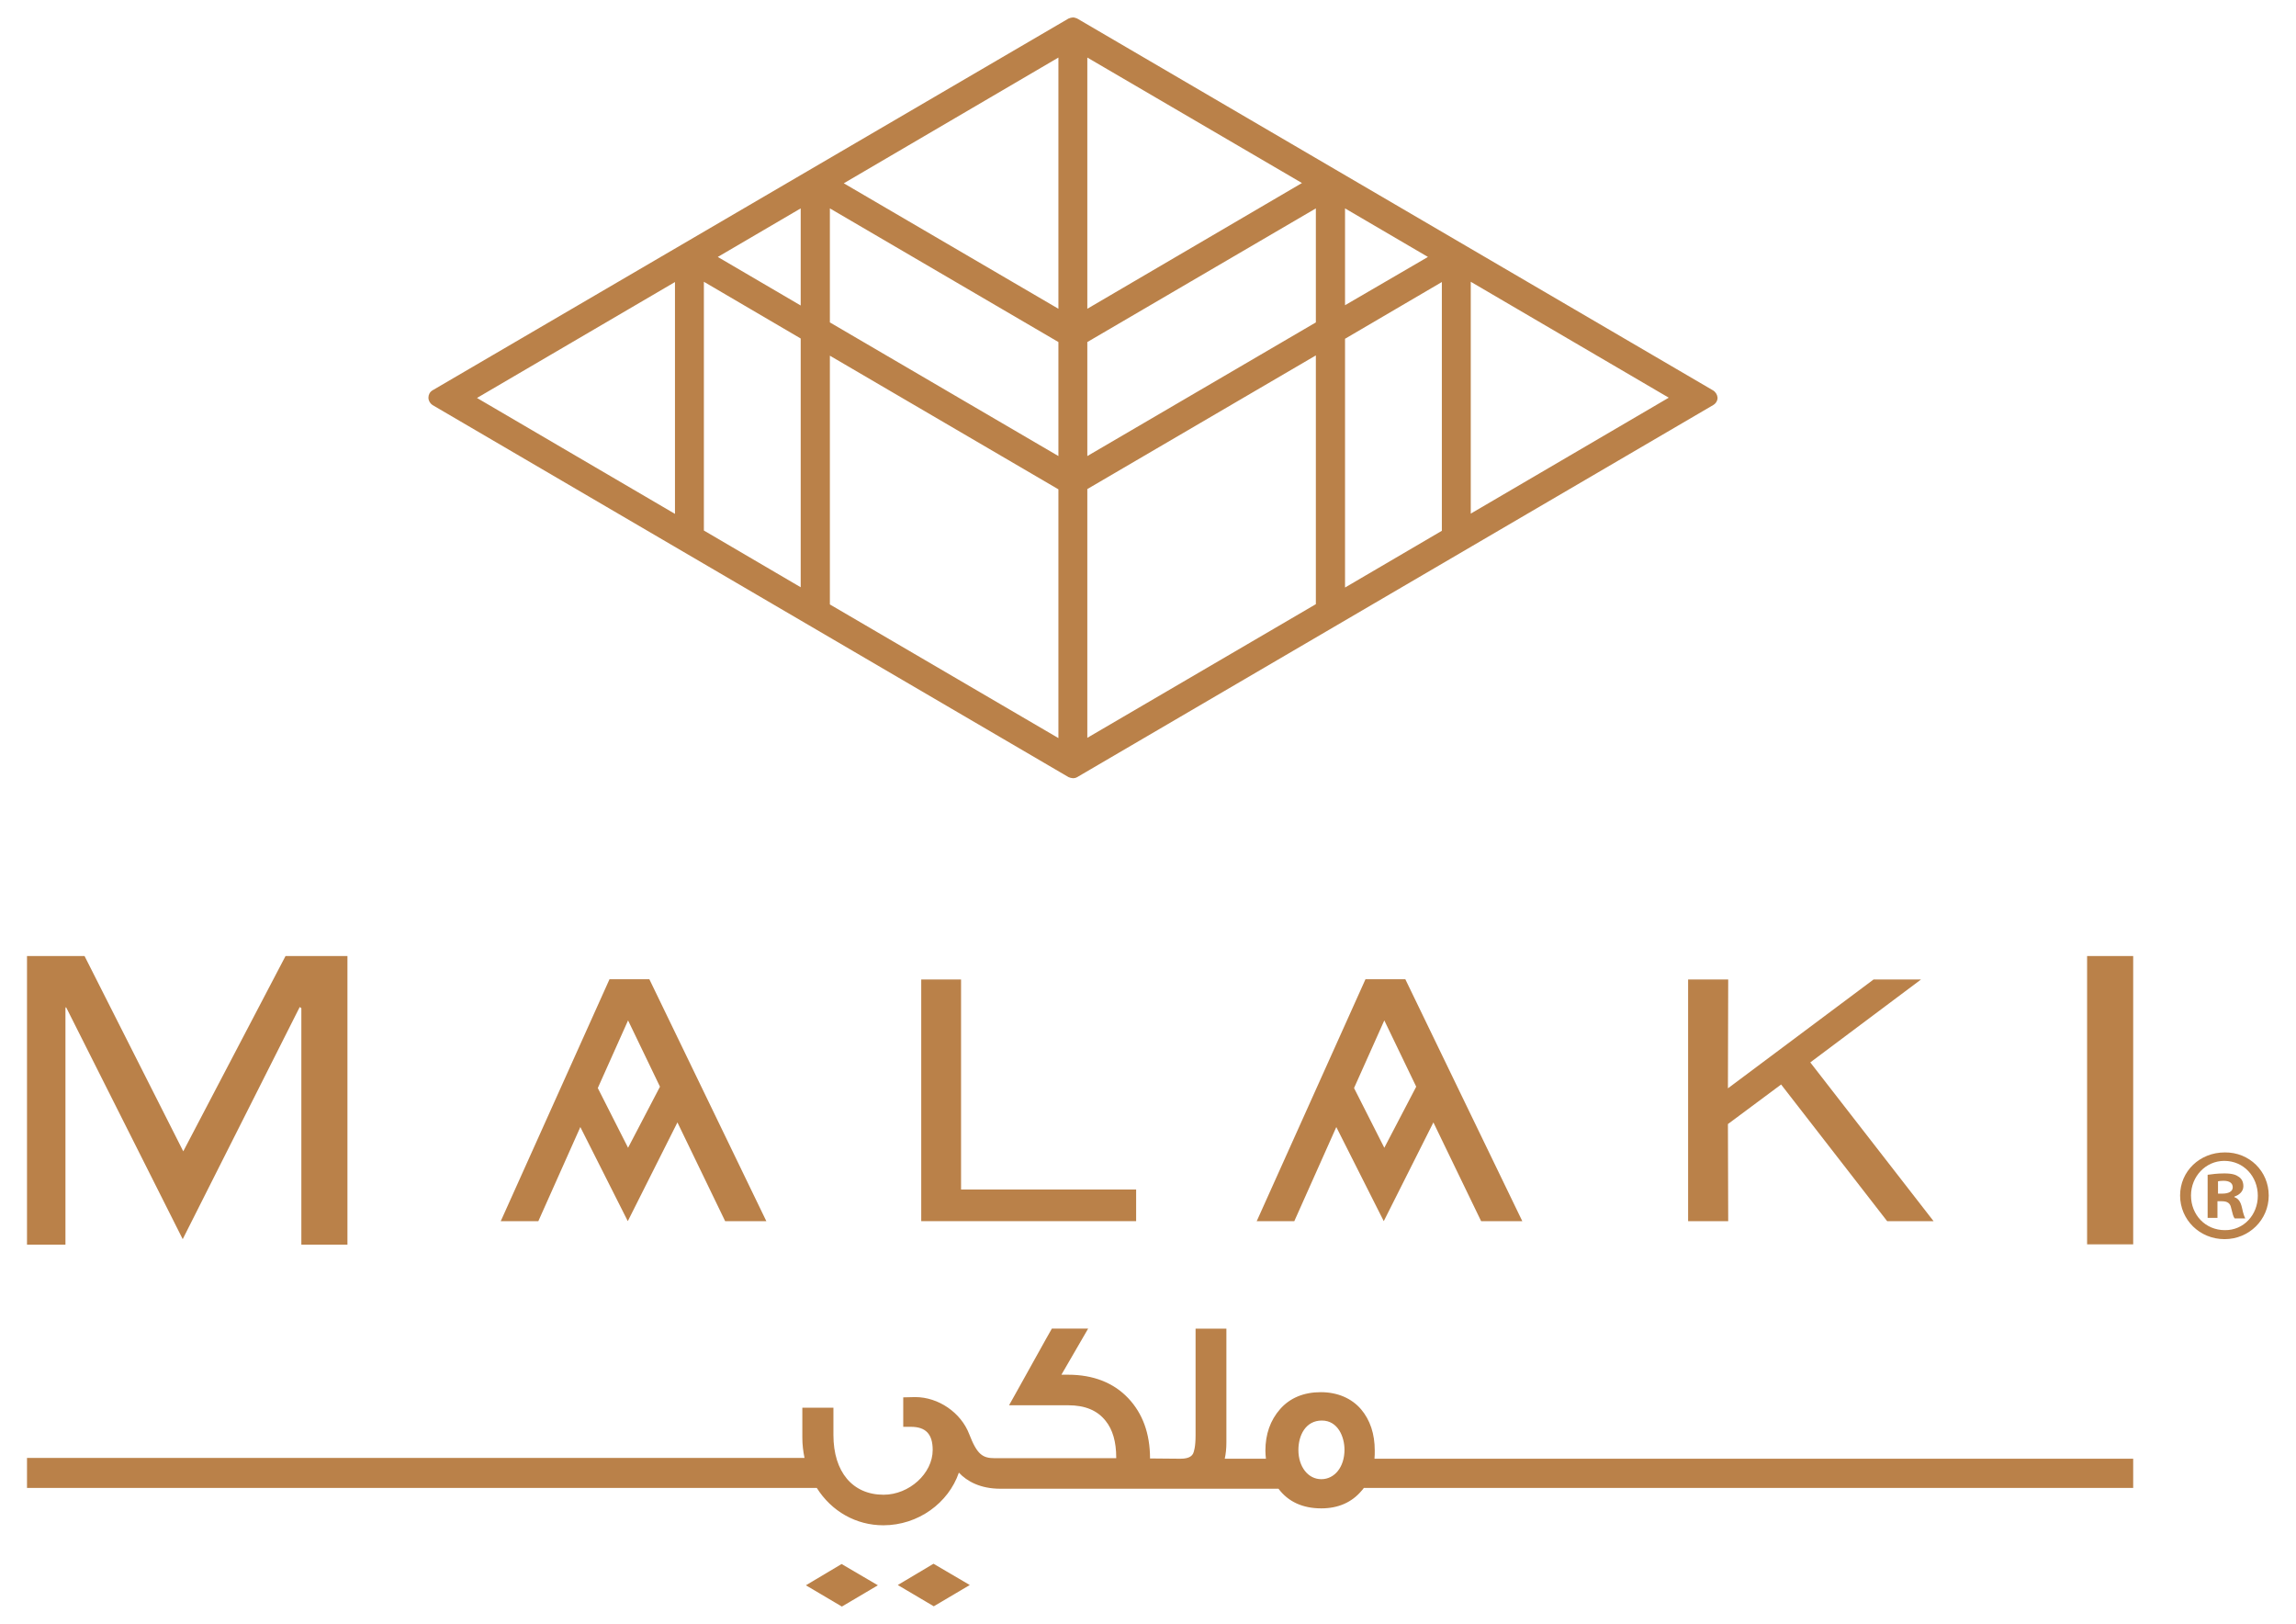 <?xml version="1.0" encoding="utf-8"?>
<!-- Generator: Adobe Illustrator 25.2.1, SVG Export Plug-In . SVG Version: 6.00 Build 0)  -->
<svg version="1.1" id="Layer_1" xmlns="http://www.w3.org/2000/svg" xmlns:xlink="http://www.w3.org/1999/xlink" x="0px" y="0px"
	 viewBox="0 0 841.9 595.3" style="enable-background:new 0 0 841.9 595.3;" xml:space="preserve">
<style type="text/css">
	.st0{fill:#BA8149;}
</style>
<g>
	<path class="st0" d="M628.1,143.1L395,6.8c-0.4-0.2-1.1-0.4-1.6-0.4c-0.4,0-1.2,0.2-1.6,0.4L158.6,143.1c-1,0.6-1.5,1.6-1.5,2.7
		c0,1.1,0.6,2.1,1.5,2.7l233.2,136.4c0.4,0.2,1.2,0.4,1.6,0.4c0.6,0,1.1-0.1,1.6-0.4l233.2-136.4c1-0.6,1.6-1.6,1.6-2.7
		C629.7,144.7,629.1,143.7,628.1,143.1 M611.9,145.8l-72.6,42.5v-85L611.9,145.8z M493.2,111.9V76.4l30.4,17.8L493.2,111.9z
		 M528.7,103.4v91.2l-35.5,20.8v-91.2L528.7,103.4z M482.5,130.3v91.2l-83.8,49v-91.2L482.5,130.3z M398.7,113.2V21.1l78.7,46
		L398.7,113.2z M482.5,76.4v41.8l-83.8,49v-41.8L482.5,76.4z M388.1,179.4v91.2l-83.8-49v-91.2L388.1,179.4z M388.1,125.4v41.8
		l-83.8-49V76.4L388.1,125.4z M388.1,21.1v92.1l-78.7-46L388.1,21.1z M293.6,124.1v91.2l-35.5-20.8v-91.2L293.6,124.1z M293.6,76.4
		v35.6l-30.4-17.8L293.6,76.4z M247.5,103.4v85l-72.6-42.5L247.5,103.4z"/>
	<polygon class="st0" points="416.6,447.7 337.8,447.7 337.8,359.1 352.4,359.1 352.4,436.1 416.6,436.1 	"/>
	<polygon class="st0" points="633.6,412.1 653.1,397.6 691.9,447.6 692,447.7 709,447.7 663.8,389.5 704.4,359.1 687,359.1 
		633.6,399 633.7,359.1 619,359.1 619,447.7 633.7,447.7 	"/>
	<path class="st0" d="M238.2,359.2l-0.1-0.2h-14.6l-39.7,88.3l-0.2,0.4h13.8l15.4-34.5l17.4,34.5l18.2-36.2l17.5,36.2h15.1
		L238.2,359.2z M230.3,420.8l-11.1-21.9l11.1-24.8l11.7,24.3L230.3,420.8z"/>
	<path class="st0" d="M515.4,359.2l-0.1-0.2h-14.6L461,447.3l-0.2,0.4h13.8l15.4-34.5l17.4,34.5l18.2-36.2l17.5,36.2h15.1
		L515.4,359.2z M507.6,420.8l-11.1-21.9l11.1-24.8l11.7,24.3L507.6,420.8z"/>
	<rect x="765.3" y="350.5" class="st0" width="16.9" height="105.7"/>
	<polygon class="st0" points="24,369.6 24.2,369.2 67,454.3 109.9,369.2 110.5,369.6 110.5,456.3 127.4,456.3 127.4,350.5 
		104.7,350.5 67.2,422.1 31,350.5 9.9,350.5 9.9,456.3 24,456.3 	"/>
	<path class="st0" d="M308.6,573.4l13.3,7.8l-13.2,7.8l-13.2-7.8L308.6,573.4z M329.2,581.1l13.2,7.8l13.2-7.8l-13.3-7.8
		L329.2,581.1z M782.2,534.5v11H500.1c-0.3,0.4-0.5,0.7-0.8,1c-3.6,4.3-8.6,6.5-14.8,6.5c-6.8,0-12.1-2.4-15.7-7.2h-102
		c-7.3,0-12.2-2.7-15.2-5.9c-3.8,11.1-14.9,19.3-27.7,19.3c-10,0-19-5.1-24.4-13.7H9.9v-11H295c-0.5-2.4-0.8-4.9-0.8-7.4v-11h11.4
		v10c0,13.5,7,21.9,18.4,21.9c9.4,0,18-7.8,18-16.4c0-5.8-2.5-8.5-8-8.5h-2.8v-10.8l4.4-0.1c8.5,0,16.8,5.7,19.8,13.6
		c2.9,7.5,4.9,8.8,9.4,8.8h44.5v-0.2c0-5.8-1.3-10.3-3.9-13.5c-3-3.8-7.5-5.7-13.7-5.7h-21.7l2.3-4.1c2.7-4.9,6.5-11.7,11.3-20.3
		l2.1-3.7h13.3l-9.8,16.9h2.5c9.1,0,16.6,2.9,22,8.6c5.3,5.6,8,13,8,22.1l11.2,0.1c3.6,0,4.3-1.4,4.6-1.9c0.3-0.7,0.9-2.4,0.9-6.7
		v-39.1h11.3v41.7c0,2.2-0.2,4.2-0.6,6h15.1c-0.1-0.9-0.2-1.9-0.2-2.9c0-6.1,1.8-11.2,5.4-15.3c3.6-4.1,8.7-6.2,14.9-6.2
		c6.1,0,11.3,2.2,14.8,6.3c3.3,3.9,5,9,5,15.1c0,1,0,2-0.1,3H782.2z M493,531.5c0-4.7-2.4-10.7-8.3-10.7c-6,0-8.6,5.5-8.6,10.8
		c0,6.1,3.5,10.7,8.4,10.7C489.4,542.3,493,537.8,493,531.5"/>
	<path class="st0" d="M831.9,438.3c0,8.9-7.2,16-16.2,16c-9.1,0-16.3-7.1-16.3-16c0-8.9,7.2-15.8,16.4-15.8
		C824.8,422.4,831.9,429.4,831.9,438.3 M803.4,438.3c0,7.1,5.3,12.7,12.4,12.7c6.9,0.1,12.1-5.6,12.1-12.6c0-7.1-5.2-12.8-12.3-12.8
		C808.8,425.6,803.4,431.3,803.4,438.3 M813.2,446.5h-3.7v-15.8c1.4-0.2,3.5-0.5,6.1-0.5c3,0,4.3,0.5,5.4,1.3c1,0.7,1.6,1.8,1.6,3.4
		c0,1.9-1.5,3.2-3.3,3.8v0.2c1.5,0.5,2.3,1.7,2.8,3.9c0.5,2.4,0.9,3.3,1.2,3.9h-3.9c-0.5-0.6-0.8-1.9-1.3-3.9
		c-0.3-1.6-1.3-2.4-3.3-2.4h-1.7V446.5z M813.3,437.6h1.7c2,0,3.7-0.7,3.7-2.3c0-1.5-1.1-2.4-3.4-2.4c-1,0-1.6,0.1-2,0.2V437.6z"/>
</g>
</svg>
